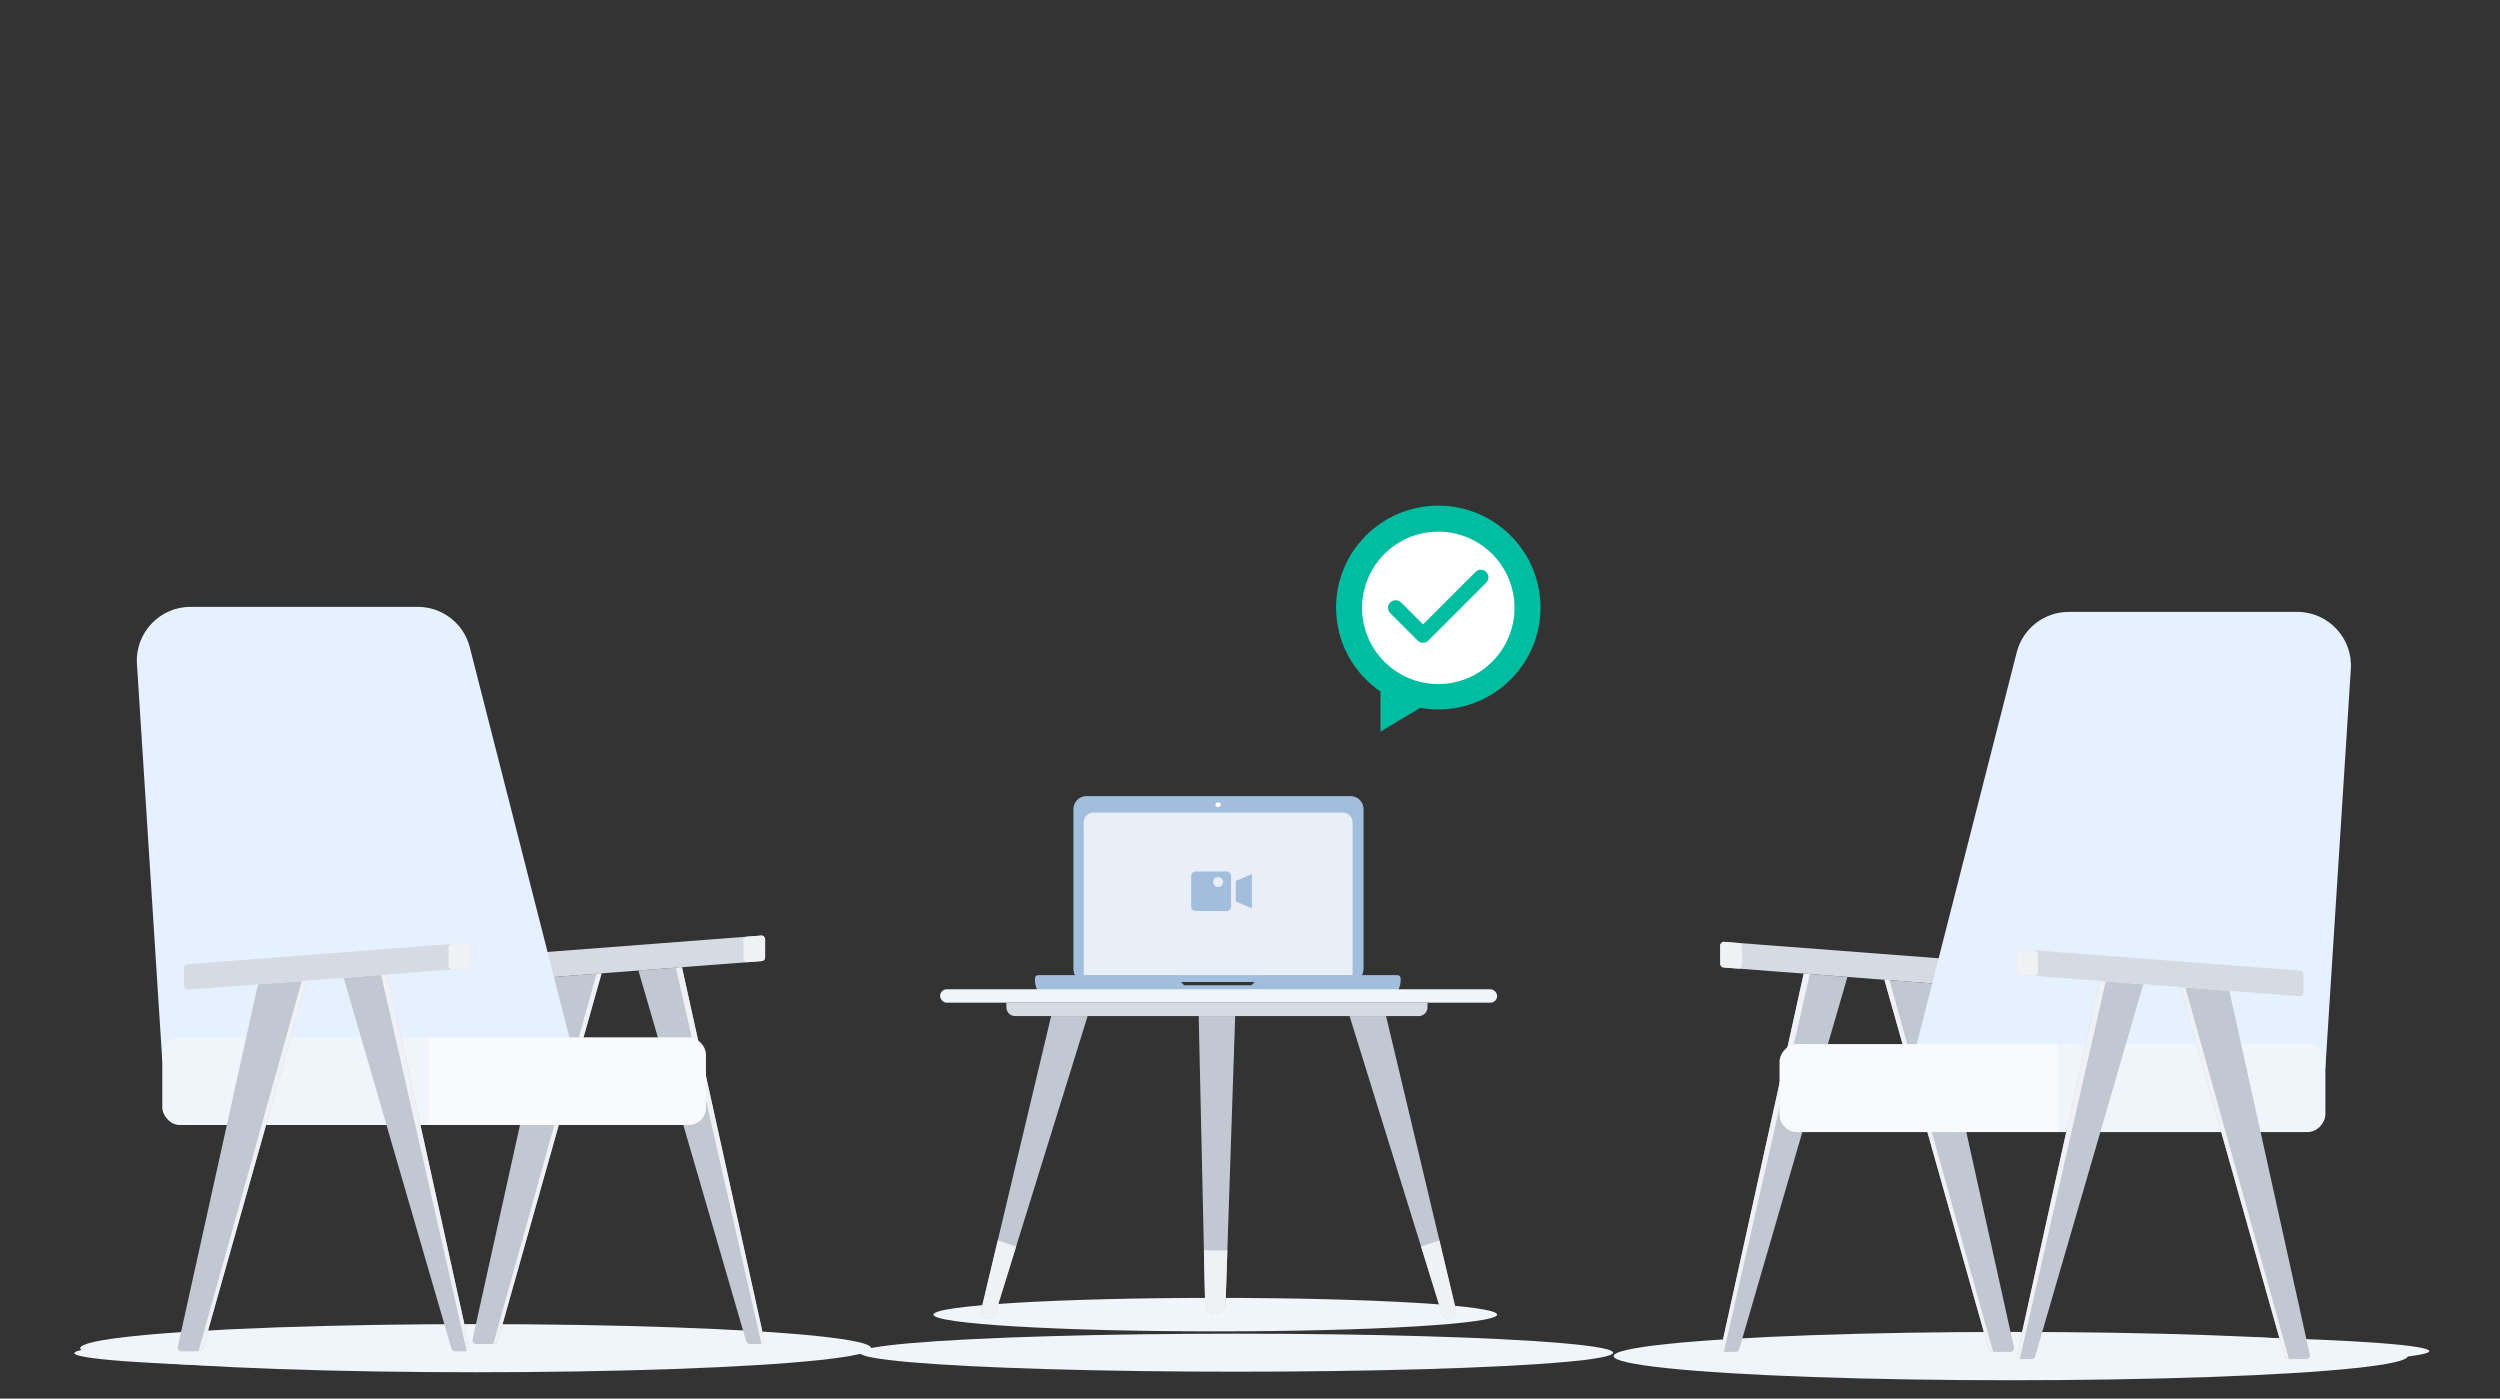 <svg width="286" height="160" viewBox="0 0 286 160" fill="none" xmlns="http://www.w3.org/2000/svg">
<rect x="0" y="0" width="286" height="160" fill="#333333" stroke="none"/>
<path d="M154.53 91.077H124.259C123.452 91.077 122.797 91.752 122.797 92.585V110.835C122.797 111.668 123.452 112.343 124.259 112.343H154.53C155.337 112.343 155.992 111.668 155.992 110.835V92.585C155.992 91.752 155.337 91.077 154.53 91.077Z" fill="#A1BEDD"/>
<path d="M153.624 92.96H125.088C124.473 92.96 123.975 93.459 123.975 94.073V111.558C123.975 111.558 124.473 111.558 125.088 111.558H153.624C154.238 111.558 154.737 111.558 154.737 111.558V94.073C154.737 93.459 154.238 92.96 153.624 92.96Z" fill="#EAEEF6"/>
<path d="M139.356 92.332C139.53 92.332 139.67 92.21 139.67 92.058C139.67 91.906 139.53 91.783 139.356 91.783C139.183 91.783 139.042 91.906 139.042 92.058C139.042 92.21 139.183 92.332 139.356 92.332Z" fill="white"/>
<path d="M144.271 111.558L143.176 112.712H135.456L134.467 111.558H118.754C118.661 111.558 118.572 111.596 118.506 111.664C118.44 111.732 118.403 111.823 118.403 111.919V112.21C118.403 112.745 118.61 113.258 118.978 113.636C119.346 114.014 119.845 114.227 120.366 114.227H158.266C158.787 114.227 159.286 114.014 159.654 113.636C160.023 113.258 160.229 112.745 160.229 112.21V111.919C160.229 111.823 160.192 111.732 160.127 111.664C160.061 111.596 159.972 111.558 159.878 111.558H144.271Z" fill="#A1BEDD"/>
<path d="M164.538 81.158C170.996 81.158 176.231 75.94 176.231 69.502C176.231 63.065 170.996 57.846 164.538 57.846C158.081 57.846 152.846 63.065 152.846 69.502C152.846 73.505 154.87 77.036 157.952 79.135L157.93 79.131V83.692L162.47 80.977C163.141 81.096 163.833 81.158 164.538 81.158Z" fill="#00BDA1"/>
<path fill-rule="evenodd" clip-rule="evenodd" d="M155.821 69.538C155.821 64.726 159.726 60.82 164.539 60.82C169.351 60.82 173.257 64.726 173.257 69.538C173.257 74.351 169.351 78.256 164.539 78.256C159.726 78.256 155.821 74.351 155.821 69.538ZM159.046 70.149L162.176 73.278C162.516 73.618 163.074 73.618 163.405 73.278L170.022 66.662C170.362 66.322 170.362 65.772 170.022 65.432C169.682 65.092 169.133 65.092 168.793 65.432L162.795 71.43L160.276 68.919C159.936 68.579 159.386 68.579 159.046 68.919C158.883 69.082 158.791 69.303 158.791 69.534C158.791 69.765 158.883 69.986 159.046 70.149Z" fill="white"/>
<ellipse cx="141.451" cy="154.748" rx="43.088" ry="2.174" fill="#F0F5FB"/>
<ellipse cx="51.595" cy="154.798" rx="43.088" ry="1.855" fill="#F0F5FB"/>
<ellipse cx="234.818" cy="154.567" rx="43.088" ry="1.855" fill="#F0F5FB"/>
<ellipse cx="54.425" cy="154.232" rx="45.249" ry="2.752" fill="#F0F5FB"/>
<path d="M56.534 153.75H54.462C54.197 153.75 53.999 153.503 54.057 153.242L63.232 111.776L68.82 111.349L73.035 111.026L78.014 110.646L87.415 153.242C87.473 153.503 87.276 153.75 87.01 153.75H85.765C85.581 153.75 85.419 153.628 85.367 153.45L73.035 111.026L68.82 111.349L56.933 153.447C56.882 153.626 56.719 153.75 56.534 153.75Z" fill="#C2C8D2"/>
<path d="M77.318 110.701L87.113 153.75C87.326 153.75 87.484 153.553 87.438 153.345L78.016 110.644L77.318 110.701Z" fill="#F0F1F4"/>
<path d="M68.249 111.379L56.432 153.75C56.678 153.75 56.893 153.587 56.96 153.351L68.822 111.348L68.249 111.379Z" fill="#F0F1F4"/>
<path d="M87.527 107.446V109.531C87.527 109.749 87.36 109.931 87.144 109.947L54.774 112.423V109.501L87.081 107.03C87.322 107.012 87.527 107.203 87.527 107.446Z" fill="#D6DBE3"/>
<path d="M87.527 107.446V109.531C87.527 109.749 87.36 109.931 87.144 109.947L85.486 110.075C85.245 110.093 85.04 109.901 85.04 109.658V107.572C85.04 107.354 85.207 107.172 85.423 107.156L87.082 107.03C87.322 107.011 87.527 107.203 87.527 107.446Z" fill="#F0F1F4"/>
<path d="M15.667 75.959C15.441 72.419 18.251 69.424 21.798 69.424H47.792C50.599 69.424 53.05 71.327 53.744 74.048L65.831 121.396H18.567L15.667 75.959Z" fill="#E6F1FF"/>
<rect x="18.567" y="118.683" width="62.19" height="10.019" rx="2" fill="#F0F5FB"/>
<path d="M49.019 118.683H78.754C79.861 118.683 80.758 119.58 80.758 120.686V126.698C80.758 127.804 79.861 128.702 78.754 128.702H49.019V118.683Z" fill="white" fill-opacity="0.5"/>
<path d="M22.814 154.583H20.742C20.477 154.583 20.28 154.336 20.338 154.075L29.512 112.609L35.101 112.182L39.316 111.86L44.294 111.479L53.696 154.075C53.753 154.336 53.556 154.583 53.291 154.583H52.046C51.861 154.583 51.699 154.461 51.648 154.283L39.316 111.86L35.101 112.182L23.213 154.28C23.162 154.46 23 154.583 22.814 154.583Z" fill="#C2C8D2"/>
<path d="M43.598 111.534L53.393 154.584C53.606 154.584 53.764 154.387 53.719 154.179L44.296 111.477L43.598 111.534Z" fill="#F0F1F4"/>
<path d="M34.529 112.212L22.713 154.583C22.958 154.583 23.174 154.42 23.24 154.184L35.102 112.181L34.529 112.212Z" fill="#F0F1F4"/>
<path d="M53.808 108.28V110.364C53.808 110.583 53.641 110.764 53.425 110.781L21.5 113.222C21.26 113.24 21.054 113.049 21.054 112.806V110.721C21.054 110.503 21.221 110.321 21.438 110.305L53.362 107.863C53.602 107.845 53.808 108.037 53.808 108.28Z" fill="#D6DBE3"/>
<path d="M53.808 108.279V110.364C53.808 110.583 53.641 110.764 53.425 110.781L51.766 110.908C51.526 110.926 51.32 110.735 51.32 110.492V108.405C51.32 108.187 51.487 108.006 51.704 107.989L53.362 107.863C53.603 107.845 53.808 108.036 53.808 108.279Z" fill="#F0F1F4"/>
<ellipse cx="45.424" cy="2.763" rx="45.424" ry="2.763" transform="matrix(-1 0 0 1 275.45 152.373)" fill="#F0F5FB"/>
<path d="M227.91 154.651H229.99C230.256 154.651 230.454 154.403 230.396 154.141L221.186 112.515L215.576 112.086L211.345 111.763L206.347 111.381L196.91 154.141C196.852 154.403 197.05 154.651 197.316 154.651H198.566C198.751 154.651 198.914 154.529 198.966 154.35L211.345 111.763L215.576 112.086L227.51 154.347C227.561 154.527 227.724 154.651 227.91 154.651Z" fill="#C2C8D2"/>
<path d="M207.046 111.436L197.213 154.651C197 154.651 196.841 154.454 196.887 154.245L206.345 111.379L207.046 111.436Z" fill="#F0F1F4"/>
<path d="M216.15 112.117L228.012 154.651C227.766 154.651 227.549 154.488 227.482 154.251L215.575 112.086L216.15 112.117Z" fill="#F0F1F4"/>
<path d="M196.797 108.169V110.262C196.797 110.481 196.965 110.663 197.182 110.68L228.598 113.082C229.18 113.127 229.677 112.667 229.677 112.083V111.159C229.677 110.636 229.273 110.2 228.751 110.16L197.245 107.751C197.003 107.733 196.797 107.925 196.797 108.169Z" fill="#D6DBE3"/>
<path d="M196.797 108.169V110.262C196.797 110.481 196.965 110.663 197.182 110.68L198.846 110.807C199.088 110.826 199.294 110.634 199.294 110.39V108.295C199.294 108.076 199.126 107.894 198.909 107.877L197.245 107.751C197.003 107.732 196.797 107.925 196.797 108.169Z" fill="#F0F1F4"/>
<path d="M268.936 76.535C269.162 72.995 266.352 70 262.805 70H236.667C233.86 70 231.409 71.903 230.715 74.624L218.577 122.173H266.023L268.936 76.535Z" fill="#E6F1FF"/>
<rect width="62.43" height="10.057" rx="2" transform="matrix(-1 0 0 1 266.023 119.449)" fill="#F0F5FB"/>
<path d="M235.454 119.449H205.604C204.493 119.449 203.592 120.349 203.592 121.46V127.495C203.592 128.606 204.493 129.506 205.604 129.506H235.454V119.449Z" fill="white" fill-opacity="0.5"/>
<path d="M261.759 155.488H263.839C264.106 155.488 264.303 155.239 264.245 154.978L255.036 113.352L249.426 112.923L245.194 112.599L240.196 112.217L230.759 154.978C230.701 155.239 230.899 155.488 231.165 155.488H232.415C232.6 155.488 232.763 155.365 232.815 155.186L245.194 112.599L249.426 112.923L261.359 155.183C261.41 155.363 261.573 155.488 261.759 155.488Z" fill="#C2C8D2"/>
<path d="M240.895 112.273L231.063 155.488C230.849 155.488 230.69 155.29 230.736 155.081L240.195 112.215L240.895 112.273Z" fill="#F0F1F4"/>
<path d="M249.999 112.953L261.861 155.488C261.615 155.488 261.399 155.324 261.332 155.087L249.424 112.922L249.999 112.953Z" fill="#F0F1F4"/>
<path d="M230.646 109.005V111.098C230.646 111.317 230.814 111.5 231.031 111.516L263.078 113.967C263.32 113.985 263.526 113.793 263.526 113.549V111.456C263.526 111.237 263.358 111.055 263.141 111.038L231.094 108.588C230.852 108.569 230.646 108.761 230.646 109.005Z" fill="#D6DBE3"/>
<path d="M230.646 109.005V111.098C230.646 111.317 230.814 111.499 231.031 111.516L232.696 111.644C232.937 111.662 233.144 111.47 233.144 111.226V109.132C233.144 108.913 232.976 108.73 232.759 108.714L231.094 108.587C230.852 108.569 230.646 108.761 230.646 109.005Z" fill="#F0F1F4"/>
<ellipse cx="139.028" cy="150.393" rx="32.244" ry="1.915" fill="#F0F5FB"/>
<path d="M124.423 116.238H120.251L112.265 149.802C112.168 150.21 112.389 150.627 112.782 150.776C113.232 150.947 113.733 150.702 113.875 150.242L124.423 116.238Z" fill="#C2C8D2"/>
<path d="M154.391 116.238H158.564L166.549 149.802C166.647 150.21 166.425 150.627 166.033 150.776C165.582 150.947 165.082 150.702 164.939 150.242L154.391 116.238Z" fill="#C2C8D2"/>
<path d="M162.569 142.602L164.669 141.9L166.547 149.791C166.646 150.205 166.423 150.628 166.028 150.778C165.58 150.948 165.082 150.702 164.939 150.24L162.569 142.602Z" fill="#F0F1F4"/>
<rect x="107.543" y="113.174" width="63.729" height="1.532" rx="0.766" fill="#F0F5FB"/>
<path d="M115.129 114.706H163.305V115.238C163.305 115.79 162.858 116.238 162.305 116.238H116.129C115.577 116.238 115.129 115.79 115.129 115.238V114.706Z" fill="#D6DBE3"/>
<path d="M141.304 116.238H137.131L137.865 149.18C137.879 149.816 138.398 150.325 139.034 150.325C139.665 150.325 140.183 149.824 140.204 149.193L141.304 116.238Z" fill="#C2C8D2"/>
<path d="M116.245 142.602L114.146 141.9L112.267 149.791C112.169 150.205 112.391 150.628 112.786 150.778C113.235 150.948 113.733 150.702 113.876 150.24L116.245 142.602Z" fill="#F0F1F4"/>
<path d="M137.728 143.049H140.409L140.204 149.183C140.183 149.819 139.665 150.324 139.034 150.324C138.398 150.324 137.879 149.811 137.864 149.169L137.728 143.049Z" fill="#F0F1F4"/>
<path d="M136.271 101.945C136.271 101.389 136.271 100.833 136.271 100.277C136.271 99.89 136.471 99.692 136.861 99.692C137.984 99.692 139.107 99.692 140.23 99.692C140.63 99.692 140.839 99.9 140.839 100.286C140.839 101.398 140.839 102.51 140.839 103.632C140.839 104.027 140.639 104.216 140.24 104.225C139.107 104.216 137.984 104.216 136.861 104.216C136.452 104.216 136.271 104.027 136.271 103.622C136.271 103.057 136.271 102.501 136.271 101.945ZM139.926 100.908C139.926 100.588 139.669 100.343 139.345 100.343C139.022 100.343 138.774 100.588 138.774 100.908C138.774 101.228 139.022 101.473 139.345 101.473C139.678 101.473 139.926 101.228 139.926 100.908Z" fill="#A1BEDD"/>
<path d="M143.218 100.003C143.218 101.313 143.218 102.586 143.218 103.886C143.142 103.867 143.076 103.848 143.009 103.82C142.524 103.613 142.038 103.406 141.544 103.198C141.401 103.142 141.363 103.057 141.363 102.915C141.372 102.265 141.363 101.615 141.372 100.965C141.372 100.889 141.401 100.776 141.458 100.748C142.029 100.503 142.619 100.258 143.218 100.003Z" fill="#A1BEDD"/>
</svg>
